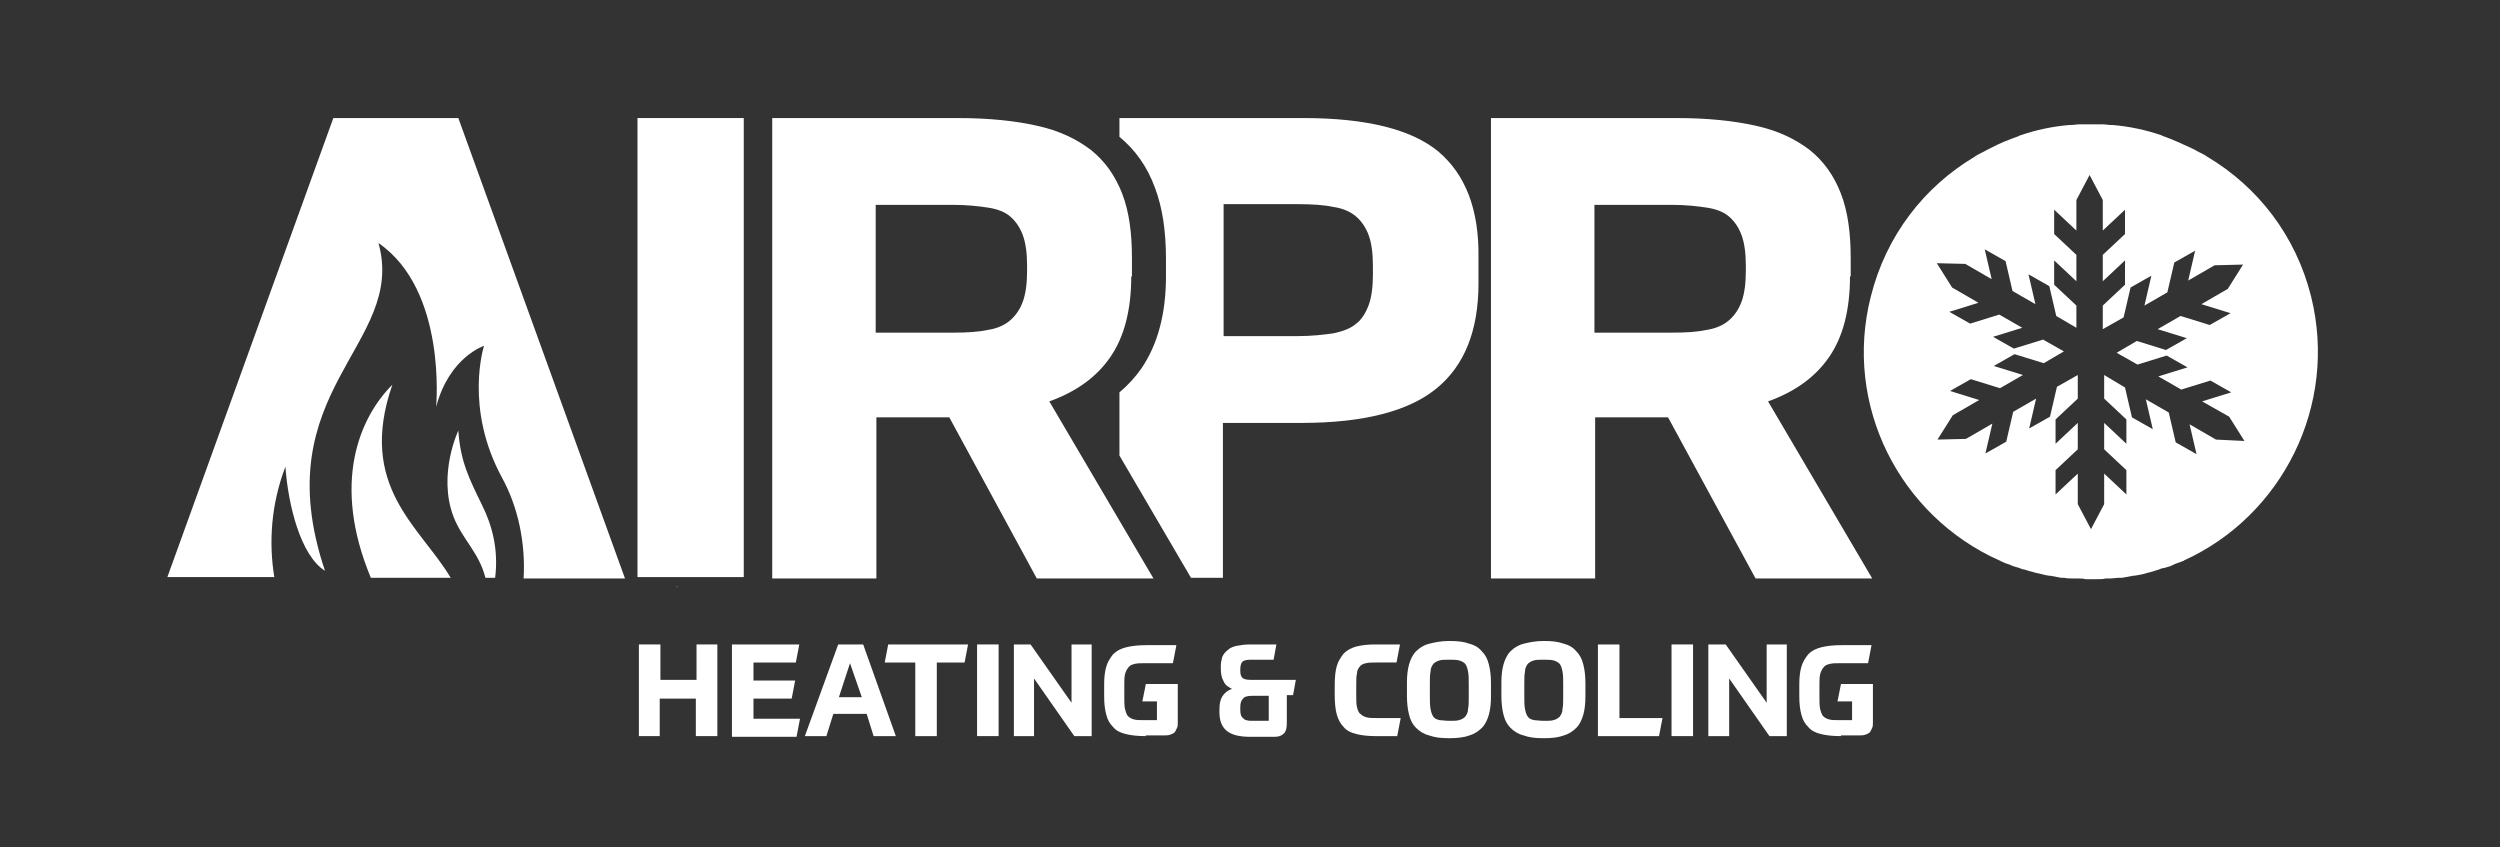 <?xml version="1.0" encoding="utf-8"?>
<!-- Generator: Adobe Illustrator 23.0.2, SVG Export Plug-In . SVG Version: 6.00 Build 0)  -->
<svg version="1.1" id="Layer_1" xmlns="http://www.w3.org/2000/svg" xmlns:xlink="http://www.w3.org/1999/xlink" x="0px" y="0px"
	 viewBox="0 0 360 122" style="enable-background:new 0 0 360 122;" xml:space="preserve">
<rect x="0" y="0" width="360" height="122" fill="#333333" stroke="none"/>
<style type="text/css">
	.st0{fill:#FFFFFF;}
</style>
<path class="st0" d="M266.4,39.8c0,4.8-1,8.7-3,11.6c-2,2.9-4.9,5-8.8,6.4l15,25.5h-16.8l-12.6-23.2h-10.5v23.2h-15V17h26.7
	c4.5,0,8.3,0.4,11.4,1.1c3.2,0.7,5.7,1.9,7.8,3.5c2,1.6,3.5,3.7,4.5,6.3c1,2.6,1.4,5.7,1.4,9.3V39.8z M251.4,38.2
	c0-1.7-0.2-3.2-0.6-4.3c-0.4-1.1-1-2-1.8-2.7c-0.8-0.7-1.9-1.1-3.2-1.3c-1.3-0.2-3-0.4-5-0.4h-11.2v18.4h11.2c2,0,3.6-0.1,5-0.4
	c1.3-0.2,2.4-0.7,3.2-1.4c0.8-0.7,1.4-1.6,1.8-2.7c0.4-1.1,0.6-2.6,0.6-4.4V38.2z"/>
<path class="st0" d="M107.1,17v66.1H91.8V17H107.1z"/>
<path class="st0" d="M162.9,39.8c0,4.8-1,8.7-3,11.6c-2,2.9-4.9,5-8.8,6.4l15,25.5h-16.8l-12.6-23.2h-10.5v23.2h-15V17h26.7
	c4.5,0,8.3,0.4,11.4,1.1c3.2,0.7,5.7,1.9,7.8,3.5c2,1.6,3.5,3.7,4.5,6.3c1,2.6,1.4,5.7,1.4,9.3V39.8z M147.9,38.2
	c0-1.7-0.2-3.2-0.6-4.3c-0.4-1.1-1-2-1.8-2.7c-0.8-0.7-1.9-1.1-3.2-1.3c-1.3-0.2-3-0.4-5-0.4h-11.2v18.4h11.2c2,0,3.6-0.1,5-0.4
	c1.3-0.2,2.4-0.7,3.2-1.4c0.8-0.7,1.4-1.6,1.8-2.7c0.4-1.1,0.6-2.6,0.6-4.4V38.2z"/>
<path class="st0" d="M207.1,21.8c-3.9-3.2-10.4-4.8-19.4-4.8h-26.5v2.7c2.3,1.9,4,4.3,5.1,7.3c1.1,2.9,1.6,6.3,1.6,10.3v2.5
	c0,5.4-1.2,9.8-3.5,13.2c-0.9,1.3-2,2.5-3.2,3.5v9.1l10.3,17.6h4.6V60.9h11.3c9,0,15.5-1.7,19.5-5c4-3.3,6-8.3,6-15.1v-3.7
	C213,30.1,211,25.1,207.1,21.8z M197.7,39.5c0,1.8-0.2,3.3-0.6,4.4c-0.4,1.1-1,2.1-1.8,2.7c-0.8,0.7-1.9,1.1-3.3,1.4
	c-1.4,0.2-3.1,0.4-5.1,0.4h-10.7v-19h10.7c2,0,3.7,0.1,5.1,0.4c1.4,0.2,2.5,0.7,3.3,1.4c0.8,0.7,1.4,1.6,1.8,2.7
	c0.4,1.1,0.6,2.6,0.6,4.4V39.5z"/>
<path class="st0" d="M97.7,84.4c-0.1,0-0.2,0.1-0.4,0.2C97.4,84.5,97.5,84.4,97.7,84.4z"/>
<path class="st0" d="M56.5,55.4c-4.7,4.7-8.8,14.1-3.1,27.8h11.5C60.5,75.8,51.4,70.1,56.5,55.4z"/>
<path class="st0" d="M66,62c0,0-3,6.3-0.7,12.4c1.3,3.3,3.7,5.2,4.6,8.8h1.4c0.5-4-0.4-7.5-1.9-10.5C67.6,69,66.3,66.5,66,62z"/>
<path class="st0" d="M66,17H48L24.1,83.1H30h9.5c-0.8-4.9-0.5-10.4,1.6-15.9c0.4,5.6,2.2,12.8,5.7,15C38,56.1,58.6,49.7,54.5,35
	c9.9,6.8,8.3,23.6,8.3,23.6c1.9-7.2,6.9-8.8,6.9-8.8s-2.9,8.9,2.6,19c2.3,4.2,3.4,9.4,3.1,14.5h9.1H90L66,17z"/>
<path class="st0" d="M103.3,92.8V106h-3.1v-5.4h-5.2v5.4H92V92.8h3.1v5.1h5.2v-5.1H103.3z"/>
<path class="st0" d="M114,100.6h-5.5v2.9h6.7l-0.5,2.6h-9.3V92.8h9.7l-0.5,2.6h-6.1V98h6L114,100.6z"/>
<path class="st0" d="M124.8,102.8H120l-1,3.2h-3.1l4.8-13.2h3.6L129,106h-3.2L124.8,102.8z M120.8,100.4h3.3l-1.7-4.9L120.8,100.4z"
	/>
<path class="st0" d="M139.4,92.8l-0.5,2.6h-4V106h-3.1V95.4h-4.4l0.5-2.6H139.4z"/>
<path class="st0" d="M143.8,92.8V106h-3.1V92.8H143.8z"/>
<path class="st0" d="M148.4,92.8l5.9,8.4v-8.4h2.9V106h-2.5l-5.8-8.3v8.3h-2.9V92.8H148.4z"/>
<path class="st0" d="M165,106c-1.2,0-2.1-0.1-2.9-0.3c-0.8-0.2-1.4-0.5-1.8-1c-0.5-0.5-0.8-1-1-1.8c-0.2-0.7-0.3-1.6-0.3-2.6v-1.8
	c0-1,0.1-1.8,0.3-2.5c0.2-0.7,0.6-1.3,1-1.8c0.5-0.5,1.1-0.8,1.9-1c0.8-0.2,1.8-0.3,3-0.3c0.4,0,0.8,0,1.1,0c0.3,0,0.7,0,1,0
	c0.3,0,0.7,0,1,0s0.7,0,1.1,0l-0.5,2.6c-0.6,0-1.1,0-1.5,0s-0.8,0-1.1,0c-0.3,0-0.6,0-0.8,0s-0.4,0-0.6,0c-0.6,0-1.1,0-1.5,0.1
	c-0.4,0.1-0.7,0.2-0.9,0.5c-0.2,0.2-0.4,0.6-0.5,1c-0.1,0.4-0.1,1-0.1,1.6v1.7c0,0.7,0,1.2,0.1,1.7c0.1,0.4,0.2,0.7,0.4,1
	c0.2,0.2,0.5,0.4,0.9,0.5c0.4,0.1,0.8,0.1,1.4,0.1h1.9V101h-2.1l0.5-2.5h4.6v5.5c0,0.3,0,0.6-0.1,0.8c-0.1,0.2-0.2,0.4-0.3,0.6
	c-0.2,0.2-0.4,0.3-0.7,0.4c-0.3,0.1-0.6,0.1-1.1,0.1H165z"/>
<path class="st0" d="M175.8,95.9c0-0.5,0.1-0.9,0.2-1.3c0.2-0.4,0.4-0.7,0.8-1c0.3-0.3,0.8-0.5,1.3-0.6c0.5-0.1,1.2-0.2,1.9-0.2
	c0.3,0,0.6,0,0.9,0c0.3,0,0.6,0,0.9,0c0.3,0,0.6,0,0.9,0s0.7,0,1.1,0l-0.4,2.2c-0.5,0-1,0-1.6,0c-0.5,0-1.1,0-1.7,0
	c-0.6,0-1,0.1-1.2,0.3c-0.2,0.2-0.3,0.6-0.3,1.1v0.2c0,0.5,0.1,0.8,0.3,1c0.2,0.2,0.6,0.3,1.2,0.3h6.5l-0.4,2.2h-0.9v4
	c0,0.7-0.1,1.2-0.4,1.5c-0.3,0.3-0.7,0.5-1.3,0.5H180c-1.6,0-2.7-0.3-3.4-0.9c-0.7-0.6-1-1.5-1-2.6v-0.4c0-0.8,0.1-1.4,0.4-1.9
	s0.8-0.9,1.4-1.1c-0.6-0.3-1-0.6-1.2-1.1c-0.3-0.5-0.4-1.1-0.4-1.8V95.9z M178.6,102.2c0,0.6,0.1,1,0.4,1.2c0.2,0.3,0.7,0.4,1.2,0.4
	h2.5v-3.6h-2.4c-0.6,0-1.1,0.1-1.3,0.4c-0.3,0.3-0.4,0.7-0.4,1.3V102.2z"/>
<path class="st0" d="M195.3,100.2c0,0.7,0,1.2,0.1,1.6c0.1,0.4,0.2,0.8,0.5,1c0.2,0.2,0.5,0.4,0.9,0.5c0.4,0.1,0.9,0.1,1.5,0.1
	c0.2,0,0.4,0,0.6,0c0.2,0,0.5,0,0.7,0s0.6,0,0.9,0s0.7,0,1.2,0l-0.5,2.6c-0.8,0-1.4,0-1.8,0c-0.5,0-0.9,0-1.3,0
	c-1.1,0-2-0.1-2.8-0.3c-0.8-0.2-1.4-0.5-1.8-1c-0.5-0.5-0.8-1.1-1-1.8c-0.2-0.7-0.3-1.7-0.3-2.8v-1.5c0-1.1,0.1-2,0.3-2.7
	c0.2-0.7,0.6-1.3,1-1.8c0.5-0.5,1.1-0.8,1.8-1c0.8-0.2,1.7-0.3,2.8-0.3c0.2,0,0.4,0,0.6,0s0.5,0,0.8,0s0.6,0,0.9,0
	c0.4,0,0.8,0,1.2,0l-0.5,2.6c-0.5,0-0.9,0-1.4,0c-0.5,0-1,0-1.5,0c-0.6,0-1.1,0-1.5,0.1c-0.4,0.1-0.7,0.2-0.9,0.5
	c-0.2,0.2-0.4,0.6-0.4,1c-0.1,0.4-0.1,1-0.1,1.7V100.2z"/>
<path class="st0" d="M208.7,106.3c-1.2,0-2.1-0.1-2.9-0.4c-0.8-0.2-1.4-0.6-1.9-1.1c-0.5-0.5-0.8-1.1-1-1.9
	c-0.2-0.8-0.3-1.7-0.3-2.7v-1.9c0-1,0.1-1.9,0.3-2.6c0.2-0.7,0.5-1.4,1-1.9c0.5-0.5,1.1-0.9,1.9-1.1c0.8-0.2,1.7-0.4,2.9-0.4
	c1.2,0,2.1,0.1,2.9,0.4c0.8,0.2,1.4,0.6,1.8,1.1c0.5,0.5,0.8,1.1,1,1.9s0.3,1.6,0.3,2.7v1.9c0,1-0.1,1.9-0.3,2.6
	c-0.2,0.7-0.5,1.4-1,1.9c-0.5,0.5-1.1,0.9-1.8,1.1C210.8,106.2,209.8,106.3,208.7,106.3z M208.7,103.8c0.6,0,1.1,0,1.4-0.1
	c0.4-0.1,0.7-0.3,0.9-0.5c0.2-0.3,0.4-0.6,0.4-1.1c0.1-0.5,0.1-1,0.1-1.8v-1.8c0-0.7,0-1.3-0.1-1.8c-0.1-0.5-0.2-0.8-0.4-1.1
	c-0.2-0.2-0.5-0.4-0.9-0.5c-0.4-0.1-0.8-0.1-1.4-0.1c-0.6,0-1.1,0-1.4,0.1c-0.4,0.1-0.7,0.3-0.9,0.5c-0.2,0.3-0.4,0.6-0.4,1.1
	c-0.1,0.5-0.1,1-0.1,1.8v1.8c0,0.7,0,1.3,0.1,1.8c0.1,0.5,0.2,0.8,0.4,1.1c0.2,0.3,0.5,0.4,0.9,0.5
	C207.6,103.7,208.1,103.8,208.7,103.8z"/>
<path class="st0" d="M222.3,106.3c-1.2,0-2.1-0.1-2.9-0.4c-0.8-0.2-1.4-0.6-1.9-1.1c-0.5-0.5-0.8-1.1-1-1.9
	c-0.2-0.8-0.3-1.7-0.3-2.7v-1.9c0-1,0.1-1.9,0.3-2.6c0.2-0.7,0.5-1.4,1-1.9c0.5-0.5,1.1-0.9,1.9-1.1c0.8-0.2,1.7-0.4,2.9-0.4
	c1.2,0,2.1,0.1,2.9,0.4c0.8,0.2,1.4,0.6,1.8,1.1c0.5,0.5,0.8,1.1,1,1.9s0.3,1.6,0.3,2.7v1.9c0,1-0.1,1.9-0.3,2.6
	c-0.2,0.7-0.5,1.4-1,1.9c-0.5,0.5-1.1,0.9-1.8,1.1C224.4,106.2,223.5,106.3,222.3,106.3z M222.3,103.8c0.6,0,1.1,0,1.4-0.1
	c0.4-0.1,0.7-0.3,0.9-0.5c0.2-0.3,0.4-0.6,0.4-1.1c0.1-0.5,0.1-1,0.1-1.8v-1.8c0-0.7,0-1.3-0.1-1.8c-0.1-0.5-0.2-0.8-0.4-1.1
	c-0.2-0.2-0.5-0.4-0.9-0.5c-0.4-0.1-0.8-0.1-1.4-0.1s-1.1,0-1.4,0.1c-0.4,0.1-0.7,0.3-0.9,0.5c-0.2,0.3-0.4,0.6-0.4,1.1
	c-0.1,0.5-0.1,1-0.1,1.8v1.8c0,0.7,0,1.3,0.1,1.8c0.1,0.5,0.2,0.8,0.4,1.1c0.2,0.3,0.5,0.4,0.9,0.5
	C221.2,103.7,221.7,103.8,222.3,103.8z"/>
<path class="st0" d="M233.2,92.8v10.6h6.2l-0.5,2.6h-8.8V92.8H233.2z"/>
<path class="st0" d="M243.8,92.8V106h-3.1V92.8H243.8z"/>
<path class="st0" d="M248.5,92.8l5.9,8.4v-8.4h2.9V106h-2.5l-5.8-8.3v8.3H246V92.8H248.5z"/>
<path class="st0" d="M265.1,106c-1.2,0-2.1-0.1-2.9-0.3c-0.8-0.2-1.4-0.5-1.8-1c-0.5-0.5-0.8-1-1-1.8c-0.2-0.7-0.3-1.6-0.3-2.6v-1.8
	c0-1,0.1-1.8,0.3-2.5c0.2-0.7,0.6-1.3,1-1.8c0.5-0.5,1.1-0.8,1.9-1c0.8-0.2,1.8-0.3,3-0.3c0.4,0,0.8,0,1.1,0c0.3,0,0.7,0,1,0
	c0.3,0,0.7,0,1,0s0.7,0,1.1,0l-0.5,2.6c-0.6,0-1.1,0-1.5,0s-0.8,0-1.1,0c-0.3,0-0.6,0-0.8,0s-0.4,0-0.6,0c-0.6,0-1.1,0-1.5,0.1
	c-0.4,0.1-0.7,0.2-0.9,0.5c-0.2,0.2-0.4,0.6-0.5,1c-0.1,0.4-0.1,1-0.1,1.6v1.7c0,0.7,0,1.2,0.1,1.7c0.1,0.4,0.2,0.7,0.4,1
	c0.2,0.2,0.5,0.4,0.9,0.5c0.4,0.1,0.8,0.1,1.4,0.1h1.9V101h-2.1l0.5-2.5h4.6v5.5c0,0.3,0,0.6-0.1,0.8c-0.1,0.2-0.2,0.4-0.3,0.6
	c-0.2,0.2-0.4,0.3-0.7,0.4c-0.3,0.1-0.6,0.1-1.1,0.1H265.1z"/>
<path class="st0" d="M332.8,42.7c-2.2-8.8-7.7-15.8-14.9-20.1l0,0c-0.1-0.1-0.2-0.1-0.3-0.2c-0.5-0.3-1-0.5-1.5-0.8
	c-0.2-0.1-0.4-0.2-0.6-0.3c-1.3-0.6-2.6-1.2-4-1.7c-0.1,0-0.2-0.1-0.2-0.1c-2.3-0.8-4.7-1.3-7.1-1.5c-0.1,0-0.2,0-0.2,0
	c-0.4,0-0.9-0.1-1.3-0.1c-0.2,0-0.4,0-0.6,0c-0.3,0-0.6,0-1,0c-0.3,0-0.6,0-1,0c-0.2,0-0.4,0-0.6,0c-0.4,0-0.9,0.1-1.3,0.1
	c-0.1,0-0.2,0-0.2,0c-2.4,0.2-4.8,0.7-7.1,1.5c-0.1,0-0.2,0.1-0.2,0.1c-1.4,0.5-2.7,1-4,1.7c-0.2,0.1-0.4,0.2-0.6,0.3
	c-0.5,0.3-1,0.5-1.5,0.8c-0.1,0.1-0.2,0.1-0.3,0.2l0,0c-7.2,4.3-12.7,11.3-14.9,20.1c-4,15.7,4.2,31.6,18.5,38c0.1,0,0.1,0,0.2,0.1
	c0.4,0.2,0.9,0.4,1.3,0.5c0.1,0.1,0.3,0.1,0.4,0.2c0.3,0.1,0.7,0.2,1,0.3c0.2,0.1,0.5,0.2,0.7,0.2c0.2,0.1,0.4,0.1,0.6,0.2
	c0.4,0.1,0.8,0.2,1.1,0.3c0,0,0,0,0,0c0,0,0,0,0,0c0.6,0.1,1.2,0.3,1.8,0.4c0.1,0,0.1,0,0.2,0c0.5,0.1,1.1,0.2,1.6,0.3
	c0.1,0,0.3,0,0.4,0c0.5,0.1,0.9,0.1,1.4,0.1c0.2,0,0.4,0,0.6,0c0.4,0,0.8,0,1.1,0.1c0.3,0,0.6,0,0.9,0c0.3,0,0.6,0,0.9,0
	c0.4,0,0.8,0,1.1-0.1c0.2,0,0.4,0,0.6,0c0.5,0,0.9-0.1,1.4-0.1c0.1,0,0.3,0,0.4,0c0.5-0.1,1.1-0.2,1.6-0.3c0.1,0,0.1,0,0.2,0
	c0.6-0.1,1.2-0.2,1.8-0.4c0,0,0,0,0,0c0,0,0,0,0,0c0.4-0.1,0.8-0.2,1.1-0.3c0.2-0.1,0.4-0.1,0.6-0.2c0.2-0.1,0.5-0.2,0.7-0.2
	c0.3-0.1,0.7-0.2,1-0.3c0.1-0.1,0.3-0.1,0.4-0.2c0.4-0.2,0.9-0.3,1.3-0.5c0.1,0,0.1,0,0.2-0.1C328.6,74.3,336.7,58.4,332.8,42.7z
	 M319.1,63.3l-3.8-2.2l1,4.3l-3-1.7l-1-4.3l-3.3-1.9l1,4.3l-3-1.7l-1-4.3L303,54v3.4l3.2,3v3.5l-3.2-3v3.8l3.2,3v3.5l-3.2-3v4.4
	l-1.9,3.6l-1.9-3.6v-4.4l-3.2,3v-3.5l3.2-3v-3.8l-3.2,3v-3.5l3.2-3v-3.4l-3,1.7l-1,4.3l-3,1.7l1-4.3l-3.3,1.9l-1,4.3l-3,1.7l1-4.3
	l-3.8,2.2l-4.1,0.1l2.2-3.5l3.8-2.2l-4.2-1.3l3-1.7l4.2,1.3l3.3-1.9l-4.2-1.3l3-1.7l4.2,1.3l2.9-1.7l-3-1.7l-4.2,1.3l-3-1.7l4.2-1.3
	l-3.3-1.9l-4.2,1.3l-3-1.7l4.2-1.3l-3.8-2.2l-2.2-3.5l4.1,0.1l3.8,2.2l-1-4.3l3,1.7l1,4.3l3.3,1.9l-1-4.3l3,1.7l1,4.3l2.9,1.7V44
	l-3.2-3v-3.5l3.2,3v-3.8l-3.2-3v-3.5l3.2,3v-4.4l1.9-3.6l1.9,3.6v4.4l3.2-3v3.5l-3.2,3v3.8l3.2-3V41l-3.2,3v3.4l3-1.7l1-4.3l3-1.7
	l-1,4.3l3.3-1.9l1-4.3l3-1.7l-1,4.3l3.8-2.2l4.1-0.1l-2.2,3.5l-3.8,2.2l4.2,1.3l-3,1.7l-4.2-1.3l-3.3,1.9l4.2,1.3l-3,1.7l-4.2-1.3
	l-2.9,1.7l3,1.7l4.2-1.3l3,1.7l-4.2,1.3l3.3,1.9l4.2-1.3l3,1.7l-4.2,1.3L321,60l2.2,3.5L319.1,63.3z"/>
</svg>
